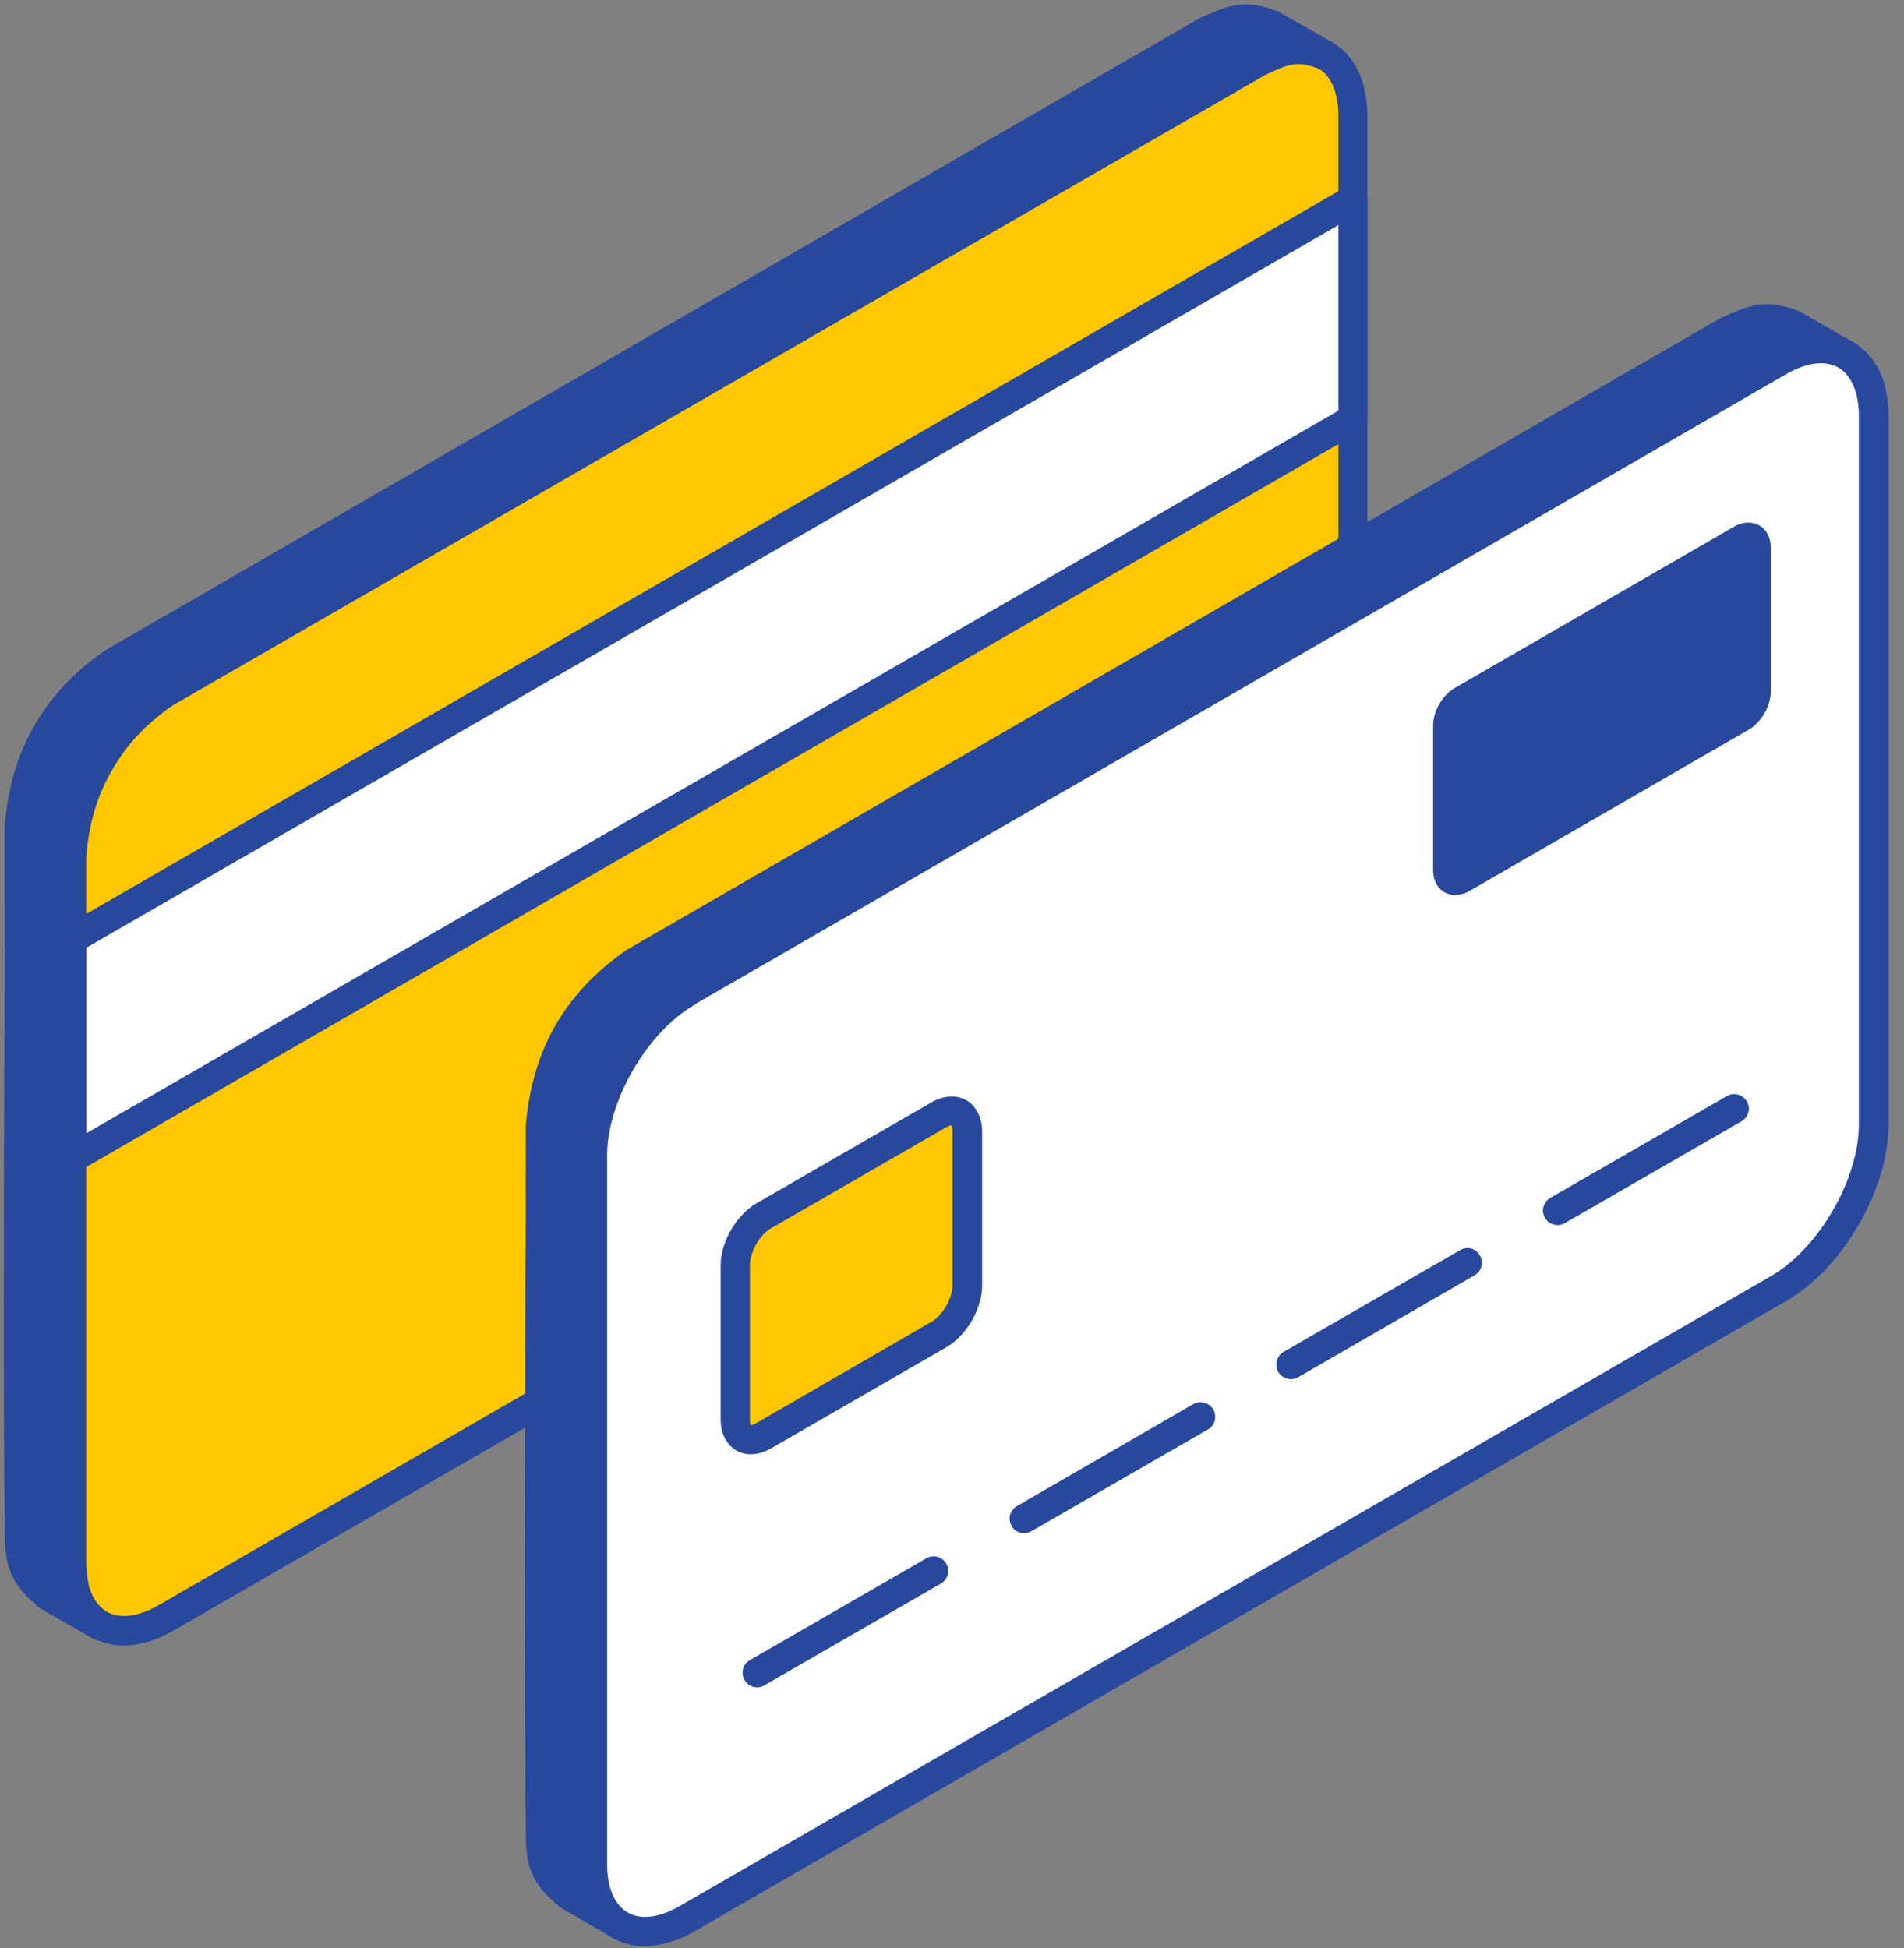 <svg width="86" height="88" viewBox="0 0 86 88" fill="none" xmlns="http://www.w3.org/2000/svg">
<rect x="0" y="0" width="86" height="88" fill="#808080" stroke="none"/>
<path fill-rule="evenodd" clip-rule="evenodd" d="M3.252 38.66V70.63C3.252 73.34 5.152 74.45 7.502 73.09C23.962 63.6 40.402 54.11 56.842 44.61C59.192 43.25 61.102 39.93 61.102 37.22V5.25C61.102 2.54 59.182 1.43 56.842 2.78C40.392 12.28 23.952 21.77 7.492 31.27C5.142 32.62 3.242 35.95 3.242 38.66H3.252Z" fill="#FFC700"/>
<path fill-rule="evenodd" clip-rule="evenodd" d="M58.732 2.87C58.262 2.87 57.732 3.03 57.162 3.36L7.832 31.84C5.702 33.07 3.892 36.19 3.892 38.65V70.62C3.892 71.69 4.232 72.46 4.812 72.8C5.422 73.14 6.242 73.04 7.182 72.5L56.502 44.02C58.642 42.79 60.432 39.67 60.452 37.2V5.25C60.452 4.18 60.122 3.41 59.522 3.07C59.302 2.93 59.042 2.87 58.742 2.87H58.732ZM5.592 74.33C5.092 74.33 4.592 74.21 4.162 73.96C3.132 73.37 2.582 72.18 2.582 70.63V38.66C2.582 35.73 4.652 32.17 7.182 30.7L56.502 2.22C57.862 1.43 59.162 1.33 60.192 1.92C61.202 2.51 61.762 3.7 61.762 5.25V37.22C61.762 40.15 59.712 43.72 57.172 45.18L7.832 73.66C7.072 74.1 6.302 74.33 5.592 74.33Z" fill="#27489D"/>
<path fill-rule="evenodd" clip-rule="evenodd" d="M3.25 42.43V52.34L61.1 18.92V9.03L3.25 42.43Z" fill="white"/>
<path fill-rule="evenodd" clip-rule="evenodd" d="M3.902 42.81V51.19L60.452 18.55V10.17L3.902 42.81ZM3.252 52.99C3.122 52.99 3.012 52.96 2.912 52.9C2.712 52.78 2.582 52.56 2.582 52.33V42.42C2.582 42.18 2.712 41.96 2.912 41.85L60.772 8.45C60.972 8.33 61.242 8.33 61.442 8.45C61.652 8.57 61.762 8.79 61.762 9.02V18.92C61.762 19.15 61.652 19.38 61.442 19.49L3.562 52.91C3.472 52.97 3.362 53 3.242 53L3.252 52.99Z" fill="#27489D"/>
<path fill-rule="evenodd" clip-rule="evenodd" d="M28.021 86.97C27.631 86.74 26.071 85.84 25.661 85.61C24.601 84.73 24.431 84.14 24.411 82.85C24.321 72.18 24.411 61.51 24.411 50.84C24.671 47.65 26.071 45.26 28.681 43.45C45.121 33.96 61.581 24.46 78.011 14.96C79.221 14.4 79.731 14.19 81.021 14.67C81.431 14.9 82.991 15.8 83.391 16.03C82.101 15.55 81.601 15.76 80.391 16.32C63.931 25.81 47.491 35.31 31.051 44.8C28.431 46.63 27.051 49 26.791 52.19V84.2C26.921 85.54 26.981 86.09 28.041 86.96L28.021 86.97Z" fill="#27489D"/>
<path fill-rule="evenodd" clip-rule="evenodd" d="M79.812 15.05C79.382 15.05 78.992 15.23 78.282 15.57L29.002 44.02C26.612 45.68 25.312 47.94 25.072 50.9C25.072 54.4 25.052 57.96 25.032 61.51C25.012 68.51 25.002 75.74 25.072 82.84C25.072 83.99 25.202 84.37 26.082 85.09L26.212 85.17C26.182 84.9 26.142 84.6 26.112 84.27V52.2C26.392 48.77 27.892 46.19 30.662 44.27L80.042 15.76C80.352 15.61 80.652 15.48 80.922 15.38L80.702 15.24C80.352 15.12 80.092 15.05 79.822 15.05H79.812ZM28.022 87.63C27.912 87.63 27.802 87.6 27.682 87.54L25.332 86.18C23.972 85.08 23.762 84.28 23.752 82.85C23.682 75.73 23.692 68.5 23.722 61.5C23.742 57.94 23.752 54.39 23.752 50.84C24.032 47.41 25.532 44.83 28.302 42.91L77.672 14.39C79.052 13.76 79.742 13.48 81.252 14.05L83.712 15.46C84.012 15.63 84.122 16.01 83.972 16.32C83.832 16.63 83.472 16.78 83.152 16.66C82.102 16.27 81.792 16.41 80.632 16.94L31.372 45.39C28.952 47.08 27.682 49.27 27.422 52.27V84.22C27.552 85.42 27.562 85.76 28.442 86.47C28.702 86.69 28.762 87.08 28.552 87.36C28.422 87.55 28.212 87.65 28.012 87.65L28.022 87.63Z" fill="#27489D"/>
<path fill-rule="evenodd" clip-rule="evenodd" d="M31.033 44.81C47.473 35.32 63.923 25.82 80.373 16.33C82.723 14.97 84.643 16.08 84.643 18.8V50.8C84.643 53.51 82.723 56.84 80.373 58.19C63.913 67.69 47.473 77.18 31.033 86.68C28.683 88.03 26.773 86.93 26.773 84.21V52.2C26.773 49.49 28.693 46.17 31.033 44.81Z" fill="white"/>
<path fill-rule="evenodd" clip-rule="evenodd" d="M31.372 45.39C29.232 46.62 27.422 49.74 27.422 52.2V84.21C27.422 85.28 27.762 86.05 28.352 86.39C28.942 86.74 29.782 86.63 30.702 86.1L80.032 57.62C82.152 56.38 83.962 53.26 83.962 50.8V18.8C83.962 17.73 83.622 16.96 83.052 16.61C82.432 16.26 81.612 16.37 80.682 16.9L31.362 45.38L31.372 45.39ZM29.132 87.92C28.612 87.92 28.122 87.8 27.672 87.54C26.672 86.95 26.102 85.76 26.102 84.21V52.2C26.102 49.27 28.152 45.7 30.692 44.24L80.042 15.76C81.382 14.98 82.692 14.88 83.722 15.47C84.742 16.06 85.302 17.24 85.302 18.8V50.8C85.302 53.73 83.232 57.3 80.692 58.76L31.372 87.24C30.592 87.69 29.822 87.91 29.132 87.91V87.92Z" fill="#27489D"/>
<path fill-rule="evenodd" clip-rule="evenodd" d="M79.331 31.27V24.739C79.331 24.32 79.031 24.149 78.681 24.36C74.471 26.79 70.251 29.23 66.041 31.66C65.691 31.86 65.391 32.37 65.391 32.789V39.319C65.391 39.739 65.691 39.91 66.041 39.7C70.251 37.27 74.461 34.84 78.681 32.41C79.031 32.2 79.331 31.7 79.331 31.279V31.27Z" fill="#27489D"/>
<path fill-rule="evenodd" clip-rule="evenodd" d="M78.66 25.13L66.371 32.23C66.201 32.33 66.04 32.61 66.04 32.79V38.93L78.341 31.84C78.49 31.75 78.66 31.45 78.66 31.27V25.13ZM65.74 40.44C65.57 40.44 65.4 40.39 65.251 40.31C64.91 40.12 64.731 39.75 64.731 39.31V32.78C64.731 32.13 65.141 31.4 65.721 31.07L78.341 23.78C78.721 23.56 79.13 23.55 79.46 23.73C79.8 23.92 79.981 24.29 79.981 24.72V31.25C79.981 31.9 79.55 32.63 78.99 32.96L66.371 40.25C66.171 40.37 65.941 40.42 65.74 40.42V40.44Z" fill="#27489D"/>
<path fill-rule="evenodd" clip-rule="evenodd" d="M33.203 57.13C33.203 56.32 33.783 55.33 34.493 54.92C37.123 53.4 39.773 51.87 42.413 50.35C43.103 49.95 43.683 50.28 43.683 51.09V58.07C43.683 58.88 43.103 59.87 42.413 60.28C39.763 61.8 37.123 63.33 34.493 64.85C33.783 65.26 33.203 64.92 33.203 64.12V57.13Z" fill="#FFC700"/>
<path fill-rule="evenodd" clip-rule="evenodd" d="M42.971 50.83C42.971 50.83 42.881 50.84 42.721 50.93L34.801 55.5C34.311 55.79 33.871 56.57 33.871 57.14V64.13C33.871 64.29 33.901 64.37 33.901 64.38C33.921 64.38 34.001 64.37 34.151 64.29L42.071 59.71C42.581 59.42 43.021 58.65 43.021 58.07V51.09C43.021 50.92 42.991 50.84 42.971 50.83V50.83ZM33.911 65.69C33.671 65.69 33.441 65.63 33.261 65.52C32.811 65.26 32.551 64.75 32.551 64.13V57.14C32.551 56.11 33.261 54.88 34.161 54.36L42.081 49.79C42.621 49.48 43.201 49.45 43.651 49.7C44.091 49.96 44.361 50.47 44.361 51.1V58.08C44.361 59.12 43.651 60.34 42.741 60.86L34.821 65.43C34.521 65.6 34.221 65.69 33.921 65.69H33.911Z" fill="#27489D"/>
<path fill-rule="evenodd" clip-rule="evenodd" d="M34.202 76.22C33.962 76.22 33.762 76.1 33.632 75.89C33.442 75.57 33.552 75.17 33.872 74.99L41.842 70.39C42.142 70.21 42.552 70.31 42.742 70.63C42.932 70.94 42.812 71.35 42.502 71.53L34.522 76.13C34.432 76.19 34.312 76.22 34.202 76.22V76.22Z" fill="#27489D"/>
<path fill-rule="evenodd" clip-rule="evenodd" d="M46.253 69.26C46.023 69.26 45.803 69.14 45.693 68.93C45.503 68.61 45.623 68.21 45.933 68.03L53.893 63.43C54.203 63.25 54.613 63.35 54.803 63.67C54.973 63.99 54.883 64.39 54.563 64.57L46.583 69.17C46.473 69.23 46.363 69.26 46.253 69.26Z" fill="#27489D"/>
<path fill-rule="evenodd" clip-rule="evenodd" d="M58.311 62.3C58.081 62.3 57.861 62.18 57.731 61.97C57.561 61.65 57.661 61.25 57.971 61.07L65.951 56.47C66.271 56.28 66.661 56.39 66.841 56.71C67.031 57.02 66.921 57.43 66.601 57.61L58.641 62.21C58.531 62.27 58.421 62.3 58.311 62.3V62.3Z" fill="#27489D"/>
<path fill-rule="evenodd" clip-rule="evenodd" d="M70.363 55.34C70.123 55.34 69.892 55.219 69.782 55.01C69.593 54.7 69.713 54.29 70.022 54.11L78.003 49.51C78.303 49.33 78.713 49.44 78.903 49.75C79.093 50.07 78.973 50.47 78.663 50.65L70.683 55.25C70.583 55.31 70.473 55.34 70.363 55.34V55.34Z" fill="#27489D"/>
<path fill-rule="evenodd" clip-rule="evenodd" d="M4.493 73.42C4.083 73.19 2.513 72.29 2.123 72.05C1.043 71.17 0.873 70.58 0.873 69.29C0.763 58.62 0.873 47.95 0.873 37.28C1.133 34.09 2.533 31.7 5.123 29.89C21.593 20.41 38.023 10.91 54.473 1.42C55.693 0.86 56.203 0.64 57.493 1.13C57.883 1.36 59.453 2.27 59.863 2.5C58.573 2.02 58.073 2.23 56.843 2.79C40.393 12.28 23.953 21.77 7.493 31.27C4.863 33.1 3.513 35.47 3.243 38.66V70.67C3.353 72.01 3.433 72.55 4.493 73.42V73.42Z" fill="#27489D"/>
<path fill-rule="evenodd" clip-rule="evenodd" d="M56.292 1.51C55.862 1.51 55.462 1.68 54.742 2.02L5.472 30.48C3.082 32.14 1.782 34.4 1.542 37.35C1.542 40.85 1.522 44.41 1.522 47.96C1.502 54.95 1.462 62.19 1.542 69.29C1.562 70.44 1.672 70.82 2.552 71.54L2.702 71.63C2.662 71.36 2.622 71.06 2.592 70.72V38.66C2.872 35.23 4.362 32.65 7.142 30.73L56.502 2.22C56.842 2.07 57.122 1.94 57.392 1.83L57.152 1.7C56.802 1.58 56.542 1.51 56.292 1.51V1.51ZM4.492 74.09C4.382 74.09 4.272 74.06 4.162 74L1.792 72.64C0.452 71.54 0.232 70.73 0.212 69.31C0.142 62.2 0.172 54.96 0.192 47.97C0.212 44.41 0.212 40.86 0.212 37.3C0.492 33.87 1.982 31.3 4.762 29.37L54.132 0.85C55.512 0.21 56.212 -0.06 57.712 0.51L60.192 1.92C60.492 2.09 60.602 2.47 60.452 2.78C60.302 3.09 59.952 3.23 59.612 3.12C58.572 2.73 58.252 2.87 57.122 3.4L7.832 31.84C5.412 33.52 4.142 35.72 3.892 38.71V70.67C4.002 71.87 4.042 72.2 4.902 72.92C5.162 73.13 5.222 73.52 5.032 73.8C4.902 73.99 4.702 74.09 4.492 74.09V74.09Z" fill="#27489D"/>
</svg>
